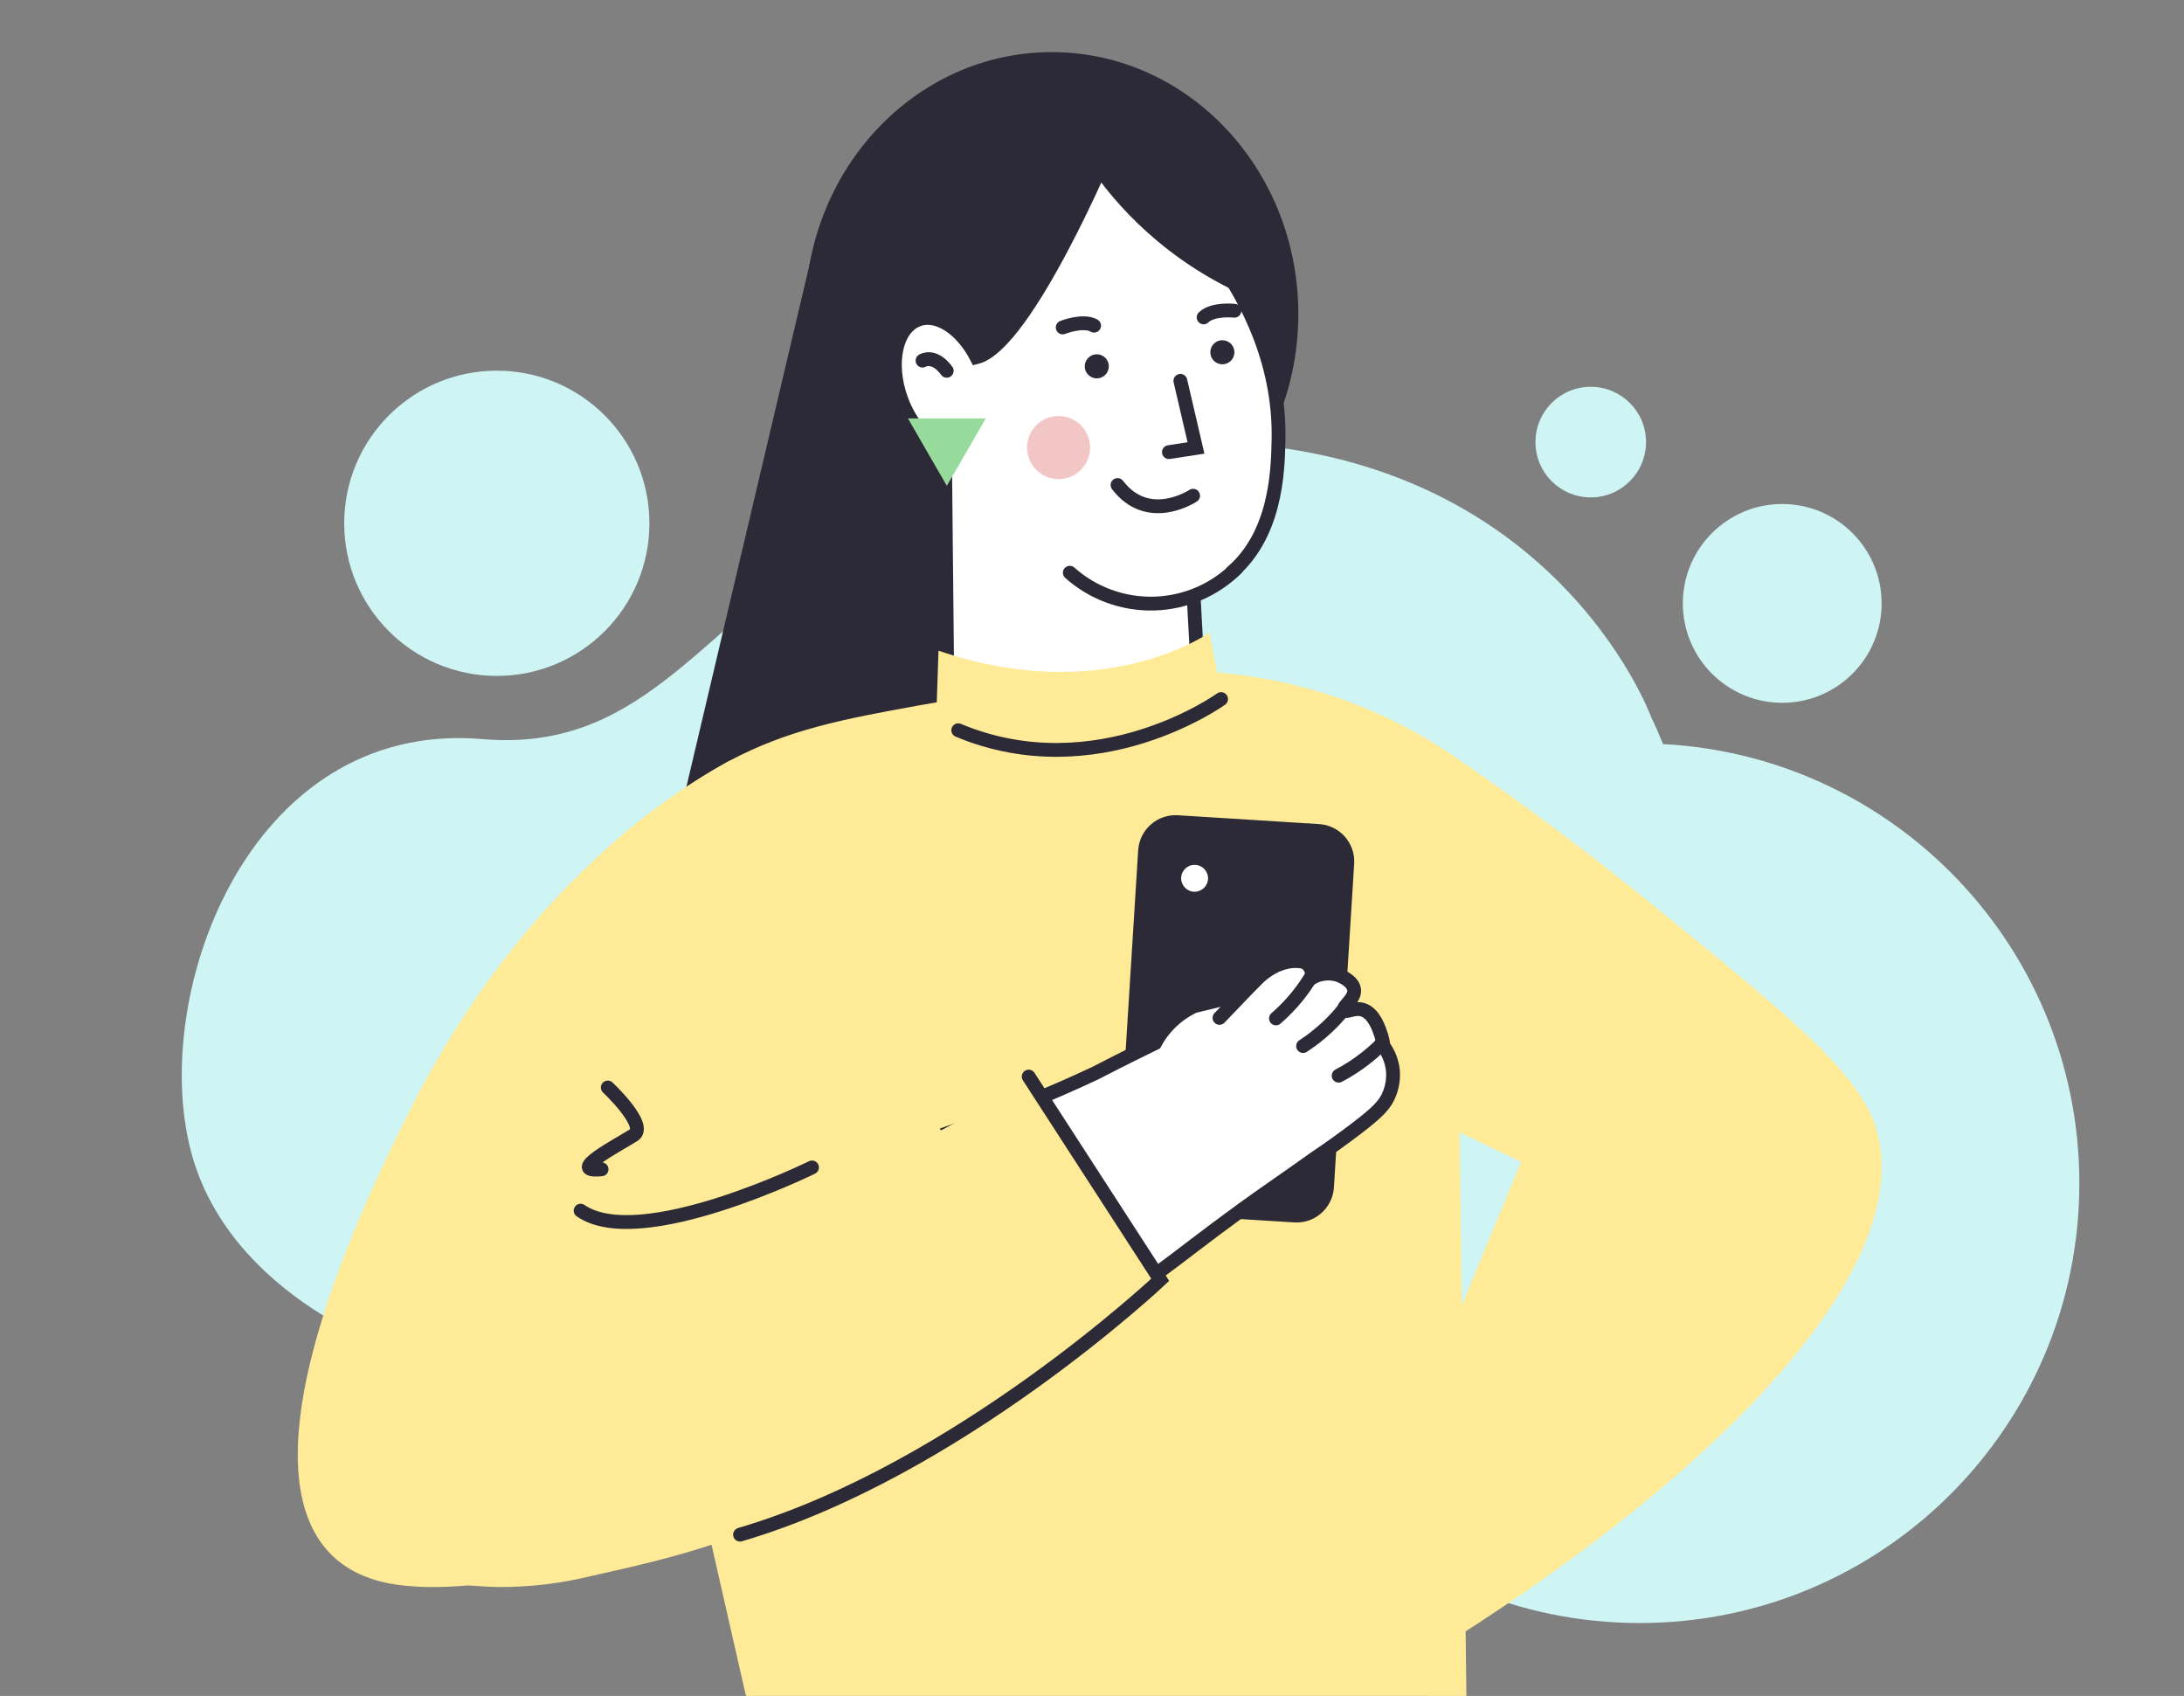 <?xml version="1.0" encoding="UTF-8"?> <svg xmlns="http://www.w3.org/2000/svg" width="237" height="184" viewBox="0 0 237 184" fill="none"><rect x="0" y="0" width="237" height="184" fill="#808080" stroke="none"/> <g clip-path="url(#clip0_1_19158)"> <path d="M20.962 125.761C22.979 132.486 27.783 137.992 34.113 142.119C39.357 145.544 45.663 148.013 52.307 149.437C54.509 149.909 56.735 150.262 58.975 150.494C59.782 150.583 60.552 150.647 61.347 150.708C66.302 151.061 71.281 150.79 76.168 149.901C91.901 146.964 105.533 154.496 119.479 159.857L120.721 160.329C125.756 162.213 130.847 163.766 136.099 164.392C156.318 166.812 170.47 156.178 179.127 134.112C187.712 112.218 185.928 91.939 179.163 77.759C179.163 77.759 168.203 47.794 129.14 47.939C127.258 47.939 125.303 48.02 123.275 48.181C120.025 48.42 116.792 48.85 113.593 49.468C106.013 50.879 98.762 53.691 92.212 57.758C91.579 58.161 90.957 58.545 90.356 58.968C75.596 68.868 69.201 81.62 52.363 80.188C26.67 77.989 15.842 108.749 20.962 125.761Z" fill="#CEF4F4"></path> <path d="M177.929 176.09C204.282 176.09 225.644 154.727 225.644 128.375C225.644 102.023 204.282 80.66 177.929 80.66C151.577 80.66 130.215 102.023 130.215 128.375C130.215 154.727 151.577 176.09 177.929 176.09Z" fill="#CEF4F4"></path> <path d="M193.401 76.25C199.358 76.25 204.187 71.422 204.187 65.465C204.187 59.509 199.358 54.68 193.401 54.68C187.445 54.68 182.616 59.509 182.616 65.465C182.616 71.422 187.445 76.25 193.401 76.25Z" fill="#CEF4F4"></path> <path d="M53.911 73.334C63.057 73.334 70.471 65.92 70.471 56.774C70.471 47.629 63.057 40.215 53.911 40.215C44.766 40.215 37.352 47.629 37.352 56.774C37.352 65.92 44.766 73.334 53.911 73.334Z" fill="#CEF4F4"></path> <path d="M172.622 53.965C175.936 53.965 178.622 51.279 178.622 47.965C178.622 44.651 175.936 41.965 172.622 41.965C169.308 41.965 166.622 44.651 166.622 47.965C166.622 51.279 169.308 53.965 172.622 53.965Z" fill="#CEF4F4"></path> <path d="M82.783 175.424C81.775 182.721 80.909 190.311 80.231 198.186C78.879 213.784 78.336 229.441 78.604 245.095L129.472 244.864L132.506 227.446L137.54 244.864H166.622C164.743 237.966 162.948 230.738 161.373 223.199C158.301 208.898 155.99 194.443 154.449 179.896L82.783 175.424Z" fill="#2B2A36"></path> <path d="M88.571 25.645C82.541 51.224 76.507 76.805 70.47 102.388L114.13 98.556V17.724L88.571 25.645Z" fill="#2B2A36"></path> <path d="M157.162 81.641C162.264 85.106 169.761 90.429 178.464 97.469C193.998 110.067 201.741 116.367 203.573 122.388C208.161 137.48 186.554 160.184 154.427 179.896L147.198 169.145C153.148 154.797 159.108 140.436 165.078 126.063L136.61 112.414L157.162 81.641Z" fill="#FFEB97"></path> <path d="M79.072 82.592C76.903 83.773 74.81 85.088 72.805 86.529C70.246 88.325 67.803 90.282 65.492 92.387L76.647 165.109C78.075 171.376 79.501 177.641 80.925 183.902C91.67 193.011 104.996 198.528 119.035 199.68C133.074 200.831 147.121 197.559 159.206 190.322L157.899 82.14C154.057 79.495 149.882 77.368 145.484 75.815C138.023 73.201 130.078 72.26 122.213 73.059C122.213 73.059 113.814 77.857 105.063 75.683C103.85 75.851 101.965 76.13 99.666 76.544C91.571 78.009 85.519 79.143 79.072 82.592Z" fill="#FFEB97"></path> <path d="M114.132 62.465C128.909 62.465 140.889 49.748 140.889 34.06C140.889 18.372 128.909 5.655 114.132 5.655C99.355 5.655 87.375 18.372 87.375 34.06C87.375 49.748 99.355 62.465 114.132 62.465Z" fill="#2B2A36"></path> <path d="M138.741 47.703C138.672 51.111 138.52 58.407 133.129 62.539C132.036 63.368 130.816 64.017 129.517 64.46L130.635 85.169C126.987 88.822 122.074 90.931 116.913 91.06C111.752 91.189 106.739 89.328 102.913 85.862L102.54 48.696C100.65 48.102 98.76 46.039 97.763 43.226C96.393 39.352 97.238 35.52 99.674 34.664C101.774 33.913 104.398 35.714 105.973 38.753C111.422 37.367 120.367 16.018 120.367 16.018C123.601 18.448 139.108 30.59 138.741 47.703Z" fill="white" stroke="#2B2A36" stroke-width="1.5" stroke-miterlimit="10" stroke-linecap="round"></path> <path d="M129.472 53.782C129.472 53.782 124.632 57.011 121.272 52.622L129.472 53.782Z" fill="white"></path> <path d="M129.472 53.782C129.472 53.782 124.632 57.011 121.272 52.622" stroke="#2B2A36" stroke-width="1.5" stroke-miterlimit="10" stroke-linecap="round"></path> <path d="M118.315 18.17C120.358 21.137 122.795 23.812 125.559 26.123C129.12 29.11 133.174 31.454 137.538 33.052C137.538 33.052 131.176 15.377 125.522 14.332C124.772 14.191 122.446 13.834 120.451 15.262C119.463 15.994 118.718 17.008 118.315 18.17Z" fill="#2B2A36"></path> <path d="M128.09 41.32L129.785 48.601L126.846 49.053" fill="white"></path> <path d="M128.09 41.32L129.785 48.601L126.846 49.053" stroke="#2B2A36" stroke-width="1.5" stroke-miterlimit="10" stroke-linecap="round"></path> <path d="M114.872 51.982C116.762 51.982 118.295 50.449 118.295 48.559C118.295 46.669 116.762 45.136 114.872 45.136C112.982 45.136 111.449 46.669 111.449 48.559C111.449 50.449 112.982 51.982 114.872 51.982Z" fill="#F2C6C4"></path> <path d="M100.11 39.126C100.11 39.126 101.339 38.343 102.735 40.228L100.11 39.126Z" fill="white"></path> <path d="M100.11 39.126C100.11 39.126 101.339 38.343 102.735 40.228" stroke="#2B2A36" stroke-width="1.5" stroke-miterlimit="10" stroke-linecap="round"></path> <path d="M116.092 62.139C118.609 64.385 121.889 65.581 125.26 65.483C128.631 65.386 131.837 64.001 134.219 61.614" fill="white"></path> <path d="M116.092 62.139C118.609 64.385 121.889 65.581 125.26 65.483C128.631 65.386 131.837 64.001 134.219 61.614" stroke="#2B2A36" stroke-width="1.5" stroke-miterlimit="10" stroke-linecap="round"></path> <path d="M119.019 41.053C119.741 41.053 120.326 40.467 120.326 39.745C120.326 39.023 119.741 38.438 119.019 38.438C118.297 38.438 117.712 39.023 117.712 39.745C117.712 40.467 118.297 41.053 119.019 41.053Z" fill="#2B2A36"></path> <path d="M132.647 39.525C133.369 39.525 133.954 38.94 133.954 38.218C133.954 37.496 133.369 36.911 132.647 36.911C131.925 36.911 131.34 37.496 131.34 38.218C131.34 38.94 131.925 39.525 132.647 39.525Z" fill="#2B2A36"></path> <path d="M115.321 35.525C115.321 35.525 117.516 34.648 118.728 35.331L115.321 35.525Z" fill="white"></path> <path d="M115.321 35.525C115.321 35.525 117.516 34.648 118.728 35.331" stroke="#2B2A36" stroke-width="1.5" stroke-miterlimit="10" stroke-linecap="round"></path> <path d="M133.953 33.714C133.953 33.714 131.606 33.456 130.614 34.433L133.953 33.714Z" fill="white"></path> <path d="M133.953 33.714C133.953 33.714 131.606 33.456 130.614 34.433" stroke="#2B2A36" stroke-width="1.5" stroke-miterlimit="10" stroke-linecap="round"></path> <path d="M79.071 82.591C74.186 85.328 69.629 88.615 65.491 92.387C58.588 98.608 51.06 107.521 44.666 120.089C27.668 153.554 29.201 170.085 43.233 171.954C54.184 173.408 70.158 167.691 76.646 165.129C78.473 164.4 79.549 163.922 79.549 163.922L86.604 79.877L79.071 82.591Z" fill="#FFEB97"></path> <path d="M65.954 117.989C65.954 117.989 70.374 122.131 68.768 123.155C67.162 124.178 61.214 127.265 65.282 126.861" stroke="#2B2A36" stroke-width="1.5" stroke-miterlimit="10" stroke-linecap="round"></path> <path d="M131.241 68.644C131.241 68.644 119.834 76.749 101.844 70.597L101.25 88.135C101.25 88.135 113.062 102.745 128.443 94.749L135.409 90.44L131.241 68.644Z" fill="#FFEB97"></path> <path d="M132.506 75.846C132.506 75.846 119.072 85.537 103.985 79.227" stroke="#2B2A36" stroke-width="1.5" stroke-miterlimit="10" stroke-linecap="round"></path> <path d="M143.102 90.158L127.772 89.198C125.947 89.084 124.374 90.472 124.26 92.298L122.063 127.406C121.949 129.232 123.336 130.804 125.162 130.919L140.492 131.878C142.318 131.992 143.891 130.605 144.005 128.779L146.202 93.67C146.316 91.845 144.928 90.272 143.102 90.158Z" fill="#2B2A36" stroke="#2B2A36" stroke-width="1.5" stroke-miterlimit="10"></path> <path d="M149.904 112.383C150.014 112.753 150.093 113.133 150.141 113.516C150.704 114.286 151.054 115.192 151.154 116.141C151.221 116.978 151.101 117.819 150.802 118.603C150.335 119.842 149.537 120.656 147.022 122.567C145.878 123.433 144.429 124.493 142.697 125.653C141.426 126.561 139.862 127.664 137.972 128.976C128.444 135.627 126.612 137.9 118.308 142.971C117.116 143.706 116.098 144.305 115.389 144.725L103.079 122.855C108.853 120.829 114.103 118.656 118.827 116.446C121.604 115.013 123.872 113.889 125.342 113.175C125.652 112.596 126.023 112.052 126.45 111.553C127.308 110.545 128.371 109.731 129.568 109.165L134.639 107.941C134.812 107.779 135.001 107.6 135.211 107.39L136.371 106.246C138.728 103.92 140.943 104.288 140.943 104.288C141.263 104.28 141.575 104.38 141.831 104.571C142.048 104.758 142.207 105.003 142.291 105.277C142.374 105.551 142.379 105.843 142.303 106.12C142.732 105.871 143.208 105.711 143.7 105.651C144.193 105.59 144.692 105.63 145.169 105.768C145.29 105.81 146.823 106.351 146.944 107.374C147.064 108.398 145.626 109.212 145.852 109.585C146.077 109.957 146.98 109.212 147.978 109.585C149.164 110.036 149.673 111.69 149.904 112.383Z" fill="white" stroke="#2B2A36" stroke-width="1.5" stroke-miterlimit="10" stroke-linecap="round"></path> <path d="M142.197 106.099C141.777 106.776 141.318 107.429 140.821 108.051C140.109 108.933 139.32 109.75 138.464 110.492" stroke="#2B2A36" stroke-width="1.5" stroke-miterlimit="10" stroke-linecap="round"></path> <path d="M145.703 109.642C145.2 110.26 144.656 110.844 144.076 111.39C143.251 112.168 142.359 112.871 141.409 113.49" stroke="#2B2A36" stroke-width="1.5" stroke-miterlimit="10" stroke-linecap="round"></path> <path d="M149.904 113.296C149.343 113.86 148.745 114.386 148.114 114.871C147.221 115.567 146.267 116.182 145.264 116.708" stroke="#2B2A36" stroke-width="1.5" stroke-miterlimit="10" stroke-linecap="round"></path> <path d="M136.359 106.241L132.333 110.435" stroke="#2B2A36" stroke-width="1.5" stroke-miterlimit="10" stroke-linecap="round"></path> <path d="M129.634 96.749C130.44 96.749 131.093 96.096 131.093 95.29C131.093 94.484 130.44 93.831 129.634 93.831C128.828 93.831 128.175 94.484 128.175 95.29C128.175 96.096 128.828 96.749 129.634 96.749Z" fill="white"></path> <path d="M43.079 170.752C46.693 171.617 50.388 172.097 54.103 172.185C57.465 172.199 60.816 171.804 64.082 171.009C70.108 169.644 74.308 168.726 80.739 166.379C91.311 162.529 101.363 157.376 110.661 151.04C116.032 147.36 121.129 143.295 125.911 138.877L118.776 127.853L111.642 116.829C100.846 124.367 88.526 129.44 75.552 131.69C69.74 132.681 63.843 133.08 57.951 132.882C55.746 139.083 53.375 145.423 50.837 151.901C48.3 158.379 45.714 164.663 43.079 170.752Z" fill="#FFEB97"></path> <path d="M88.115 126.661C88.115 126.661 69.479 135.837 63.006 131.349" stroke="#2B2A36" stroke-width="1.5" stroke-miterlimit="10" stroke-linecap="round"></path> <path d="M111.629 116.803L125.903 138.851C125.903 138.851 103.949 159.57 80.305 166.5" stroke="#2B2A36" stroke-width="1.5" stroke-miterlimit="10" stroke-linecap="round"></path> <path d="M102.747 45.394H106.973L104.863 49.053L102.747 52.706L100.637 49.053L98.526 45.394H102.747Z" fill="#97DB9C"></path> </g> <defs> <clipPath id="clip0_1_19158"> <rect width="236" height="184" fill="white" transform="translate(0.25)"></rect> </clipPath> </defs> </svg> 